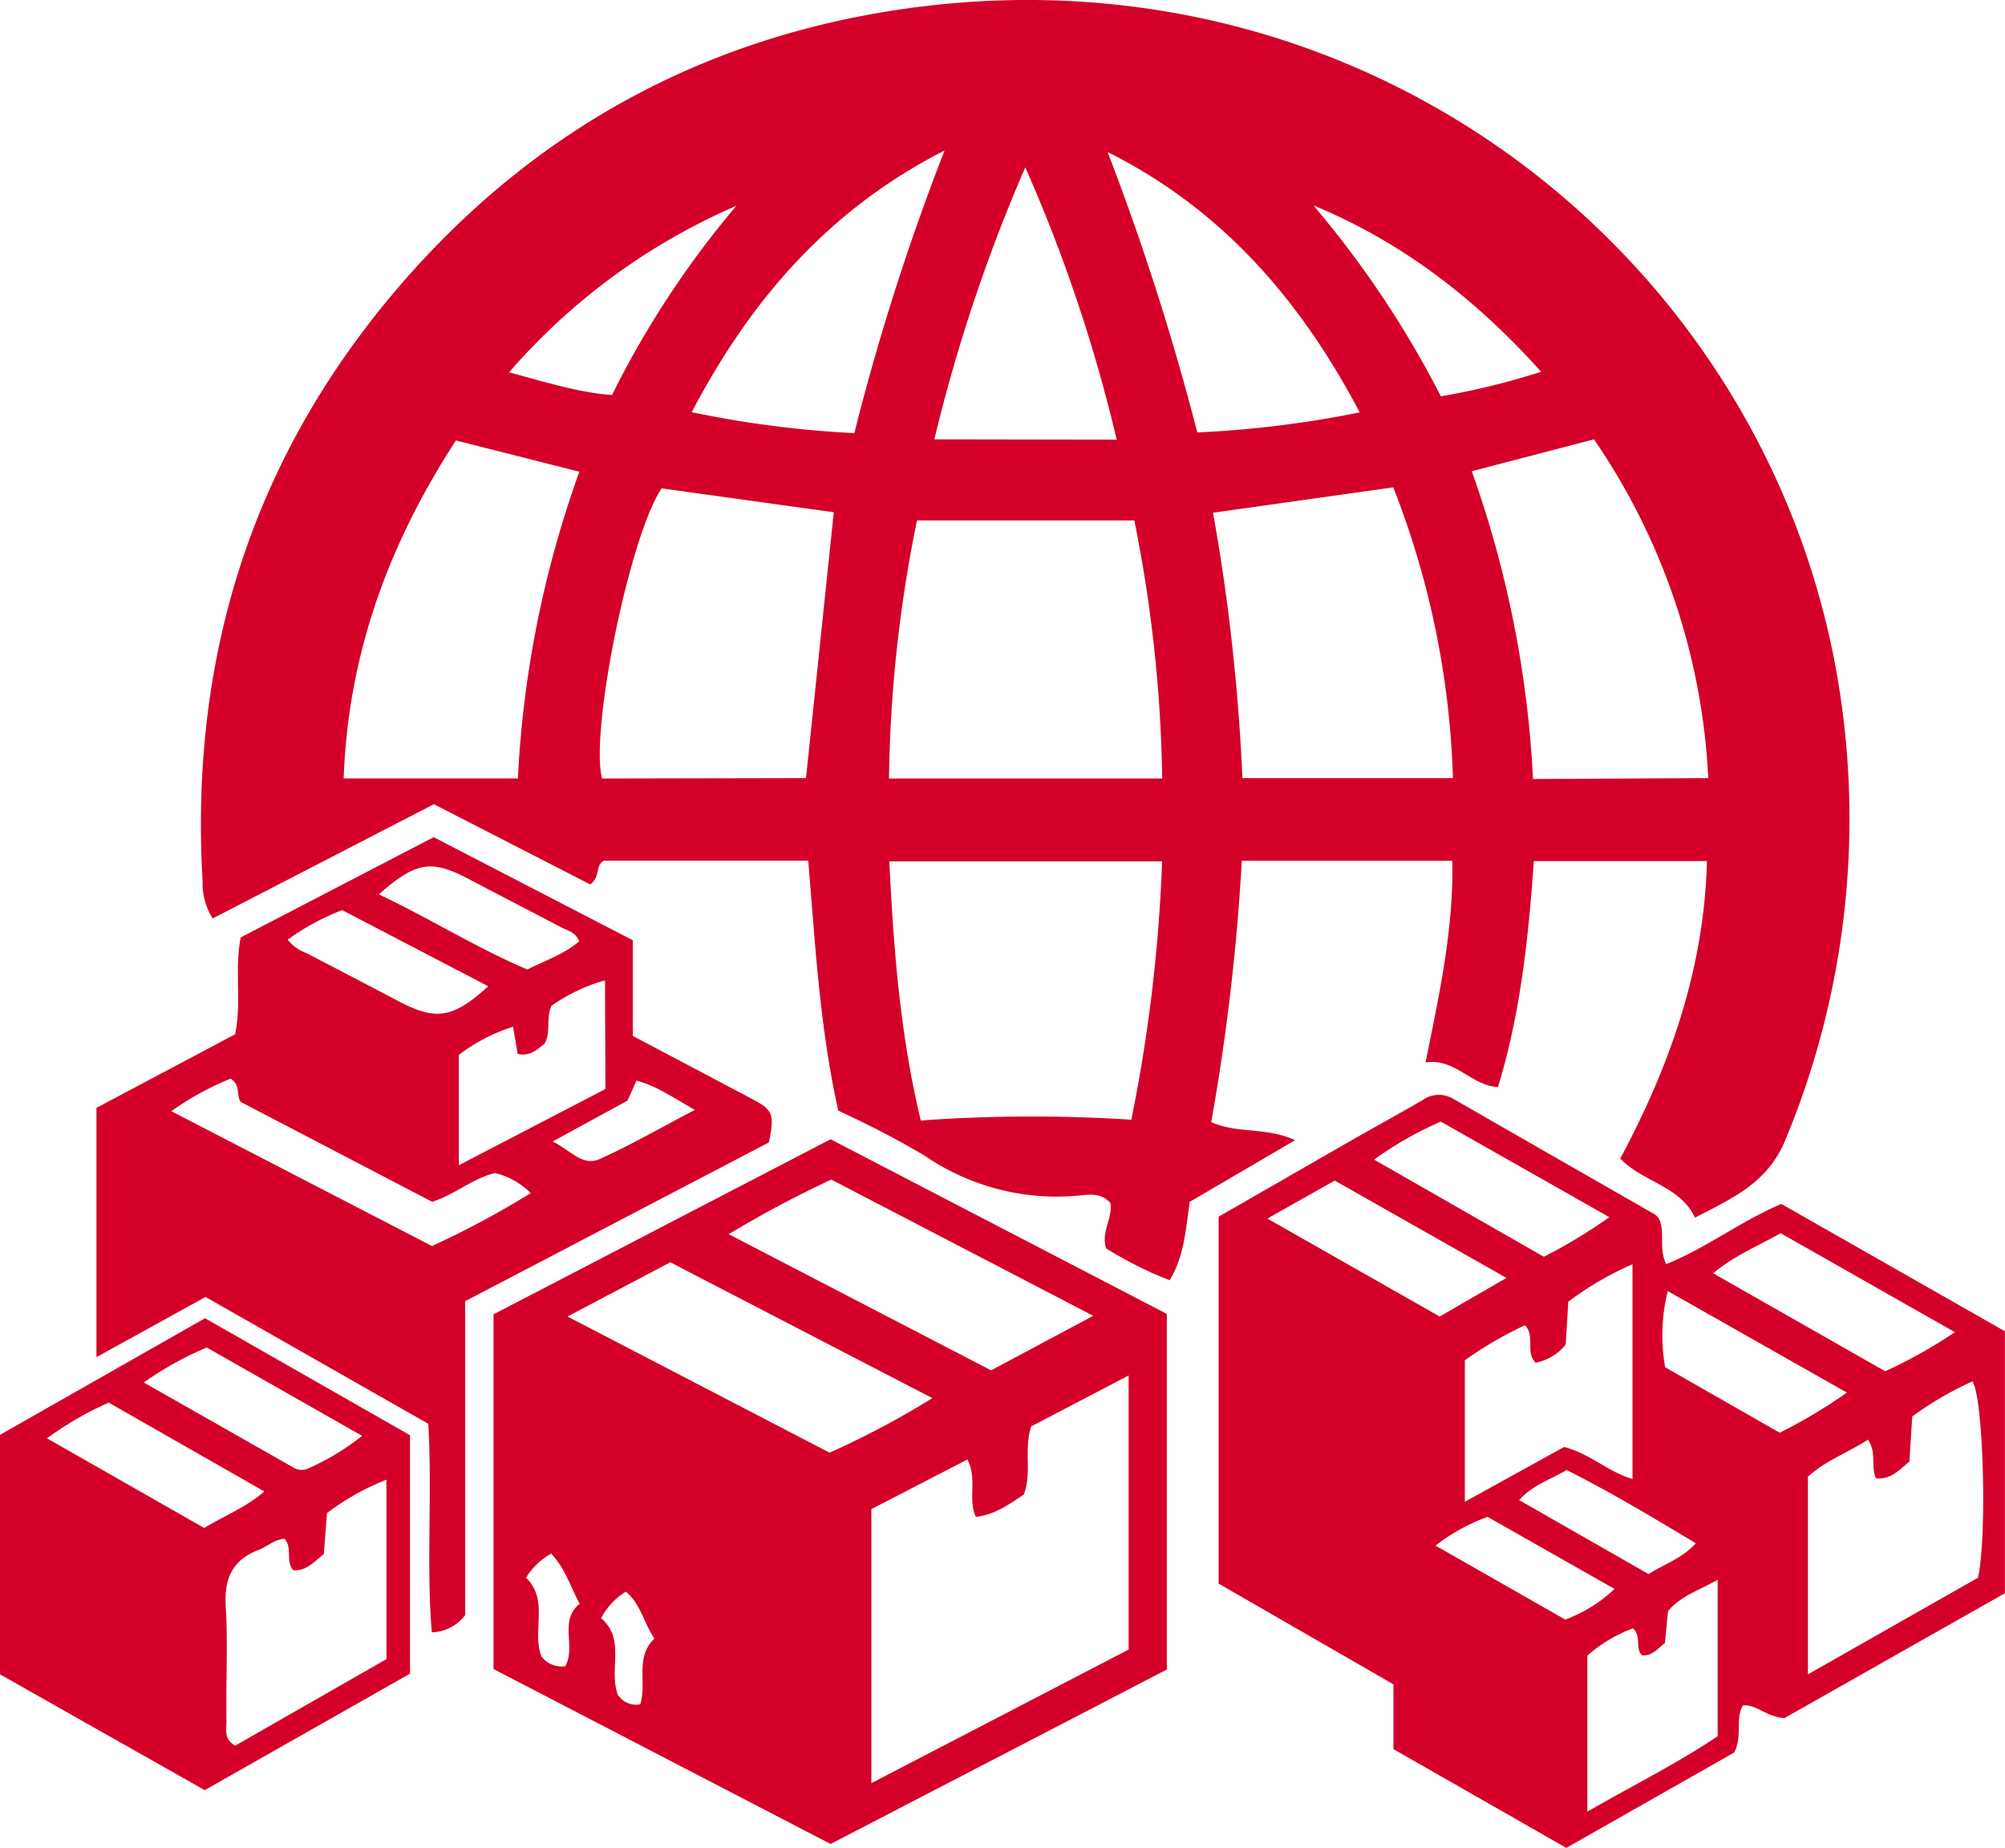 <svg xmlns="http://www.w3.org/2000/svg" width="200" height="184.31" viewBox="0 0 200 184.31">
  <g id="a656866b-542e-4ec1-a9a3-38b531d4e916" data-name="Calque 2">
    <g id="a7507bb1-816e-4455-95a9-4c713892930a" data-name="Calque 1">
      <g id="e2e0b6f9-692c-458c-8e1f-30081458b9e3" data-name="logistic">
        <g>
          <path d="M144.87,85.85h-21a217.52,217.52,0,0,1-3.05,26.07c2.69,1.19,5.47.47,8.37,1.8l-10.51,6.15c-.41,2.67-.51,5.33-2,7.82a36.92,36.92,0,0,1-6.35-3.18c-.51-1.67.68-3.05.44-4.51-.85-1-2-.88-3-.77a23.29,23.29,0,0,1-15.59-4,93.86,93.86,0,0,0-8.56-4.45c-1.85-8.28-2.29-16.53-3-24.94H60.24c-.9.48-.32,1.64-1.37,2.37l-15.59-8L21.21,91.61a6.57,6.57,0,0,1-1-3.7C18.94,66.14,24.84,46.6,38.8,29.77,52.42,13.36,70,3.57,91.08.76c46.37-6.17,86,25.92,92.45,68.32a83.4,83.4,0,0,1-5.39,44.5c-1.78,4.44-5.35,5.92-9.06,7.87-1.53-3.21-5.12-3.49-7.46-5.89,4.9-9.17,8.37-18.83,8.65-29.68H153c-.54,7.7-1.33,15.21-3.58,22.55-2.72-.18-4.28-2.92-7.22-2.46C143.54,99.29,145,92.8,144.87,85.85Zm-28.94-8.2a139.82,139.82,0,0,0-2.78-25.74H91.47a136,136,0,0,0-2.79,25.74Zm0,8.26H88.71c.43,8.8,1.08,17.29,3.14,25.85a155,155,0,0,1,21-.08A158,158,0,0,0,115.92,85.91Zm8-8.3h21a86.25,86.25,0,0,0-5.95-29L121,51.14A198.88,198.88,0,0,1,123.93,77.61Zm-43.53,0,2.77-26.52L66,48.71C62.82,53.38,58.82,73,60.06,77.65Zm90,0A65.22,65.22,0,0,0,159,43.82L146.81,47a107.05,107.05,0,0,1,6.11,30.7ZM45.48,43.93c-6.77,10.41-10.75,21.38-11.2,33.71H51.66a105.48,105.48,0,0,1,6.13-30.59Zm39.74-.73a235.92,235.92,0,0,1,9-28.19C82.88,20.79,75,29.66,69,41.11A104,104,0,0,0,85.22,43.2Zm25.28-28a254.71,254.71,0,0,1,8.93,27.93,105.33,105.33,0,0,0,16.2-2C129.67,29.81,121.83,20.85,110.5,15.17Zm.89,28.65a154.88,154.88,0,0,0-9.12-27.16A164.94,164.94,0,0,0,93.2,43.82ZM73.45,20.53A63,63,0,0,0,50.78,37.14c3.78,1,6.85,2,10.27,2.26A93.21,93.21,0,0,1,73.45,20.53Zm57.6,0a99.34,99.34,0,0,1,12.68,19,73.57,73.57,0,0,0,10-2.45C147.14,29.75,139.85,24.15,131.05,20.5Z" style="fill: #d4002a"/>
          <path d="M178,171.36c-1.85-.1-2.73-1.4-4.14-1.25-.81,1.33,0,2.86-.86,4.68l-16.76,9.52L139,174.46V168l-17.44-10.05V121.35l12.88-7.4c2.48-1.42,5-2.8,7.46-4.22a2.79,2.79,0,0,1,3-.17q10.08,5.79,20.18,11.57a2,2,0,0,1,.42.45c.62,1.38-.07,2.9.7,4.5,4-1.59,7.37-4.25,11.49-6l22.3,12.7v26.13Zm19.31-14c.92-4.23.53-18-.56-19.58a33.5,33.5,0,0,0-6,3.5c-.1,1.55-.19,3-.28,4.48-1,.86-1.9,1.83-3.33,1.7-.56-1.19.09-2.5-.8-3.87-2,1.3-4.28,2.1-6,3.7V167Zm-34.47-9.85V126.1a31.19,31.19,0,0,0-6.4,3.73c-.09,1.51-.18,2.92-.26,4.28a5.12,5.12,0,0,1-3,1.81c-1.07-1.09,0-2.63-1.06-3.74a37.87,37.87,0,0,0-6,3.49v14.12l9.9-5.47C158.64,145,160.34,146.78,162.88,147.53Zm8.5,10.06c-1.92,1.07-3.69,1.63-4.95,3.11-.11,1.07-.21,2.11-.31,3.19-.72.56-1.27,1.32-2.28,1.23-.76-.73,0-1.84-.91-2.69a14.65,14.65,0,0,0-4.55,2.72v15.56c4.59-2.64,9-4.83,13-7.52ZM195,132.87,177.62,123c-2.32,1.31-4.58,2.21-6.73,4l17.16,9.77A48,48,0,0,0,195,132.87Zm-68.58-11.33,17.19,9.77,6.66-3.85-17.13-9.71Zm10.68-5.86L154,125.35a52.06,52.06,0,0,0,6.53-3.95l-16.81-9.53A34.8,34.8,0,0,0,137.05,115.68Zm29.26,13.09a18.31,18.31,0,0,0-.26,7.6l11.43,6.53a52.77,52.77,0,0,0,6.7-4ZM164.45,157c1.53-1,3.28-1.51,4.71-3.07-4.36-2.63-8.57-5.14-12.89-7.31-1.69,1-3.36,1.47-4.73,3Zm-21.24-2.83,12.93,7.37a14.48,14.48,0,0,0,4.91-3.06l-12.67-7.19A19.59,19.59,0,0,0,143.21,154.14Z" style="fill: #d4002a"/>
          <path d="M116.39,166.52l-33.54,17.4L49.23,166.47V131.09l33.62-17.46,33.54,17.42Zm-29.47-16v27.33l25.66-13.32V137.19l-9.72,5.08c-.77,2.37.12,4.64-.75,6.81-1.45.95-2.87,2-4.77,2.21-.83-1.81.18-3.8-.84-5.72ZM72.69,123.1l26.17,13.58,10.19-5.44L82.92,117.65A107.73,107.73,0,0,0,72.69,123.1ZM93,139.45,66.86,125.9l-10.25,5.41,26.14,13.58A86.73,86.73,0,0,0,93,139.45Zm-40.5,17.93c2.28,2.28.54,5.25,1.5,7.81a2.5,2.5,0,0,0,2.38,1c1.12-1.92-.67-4.53,1.44-6.23-.9-1.66-1.42-3.49-2.83-5A6.59,6.59,0,0,0,52.47,157.38Zm9.17,11.7a2.11,2.11,0,0,0,2.2.9c.67-2.14-.56-4.68,1.41-6.55-1.07-1.56-1.35-3.43-2.85-4.68a6.81,6.81,0,0,0-2.47,2.65C62.45,163.52,60.67,166.46,61.64,169.08Z" style="fill: #d4002a"/>
          <path d="M63.12,93.78v9.54L75,109.6c2.11,1.12,2.28,1.51,1.69,4.35L46.4,129.78v31.31a4.33,4.33,0,0,1-3.33,1.72c-.56-6.87.06-13.73-.35-20.8L20.5,129.36l-10.88,6V110.5l13.83-7.34c.68-3.22-.08-6.34.56-9.66l19.25-10Zm-2.77,4A17.32,17.32,0,0,0,55,100.33c-.58,1.35,0,2.64-.7,3.79-.73.56-1.43,1.27-2.66,1l-.46-2.71a17.29,17.29,0,0,0-5.41,2.81v11l14.62-7.6ZM52.94,119A7.49,7.49,0,0,0,49.37,117c-2.22.54-4,2.14-6.26,2.87L24,109.9c-.45-.73,0-1.71-1-2.31a28.23,28.23,0,0,0-5.91,3.24l26,13.45A90.48,90.48,0,0,0,52.94,119ZM34.14,90.78a23.33,23.33,0,0,0-5.44,2.94,4.07,4.07,0,0,0,1.89,1.35c3.06,1.6,6.13,3.19,9.18,4.8,3.72,1.95,5.41,1.7,8.93-1.5Zm3.65-1.58c5.08,2.41,9.76,5.35,14.81,7.5,1.85-.93,3.69-1.54,5.17-2.81-.34-.93-1.16-1.06-1.79-1.4-3-1.58-6-3.11-9-4.7C43.07,85.7,41.57,85.88,37.79,89.2Zm17.34,24.65c1.85.94,3,2.52,4.72,1.74,3.11-1.41,6.08-3.12,9.46-4.89-2.15-1.21-3.78-2.38-5.82-2.92l-.9,2Z" style="fill: #d4002a"/>
          <path d="M20.45,131.48,40.9,143.15v23.78L20.42,178.55,0,167V143.11Zm7.91,22c-1,.07-1.7.78-2.59,1.12-2.62,1-3.43,2.88-3.25,5.66.23,3.82,0,7.66.07,11.49,0,.77-.29,1.69.87,2.36l15.09-8.63V147.58a25.44,25.44,0,0,0-5.93,3.33L32.3,155c-1,.79-1.78,1.75-3.07,1.6C28.46,155.64,29.22,154.41,28.36,153.45Zm-14-15.58,14.87,8.45a1.56,1.56,0,0,0,1.52.11,24.28,24.28,0,0,0,5.37-3.25l-15.5-8.81A32.93,32.93,0,0,0,14.37,137.87Zm-3.51,2a32.09,32.09,0,0,0-6.16,3.56l15.68,8.94c2-1.22,4.08-2,6-3.64Z" style="fill: #d4002a"/>
        </g>
      </g>
    </g>
  </g>
</svg>
